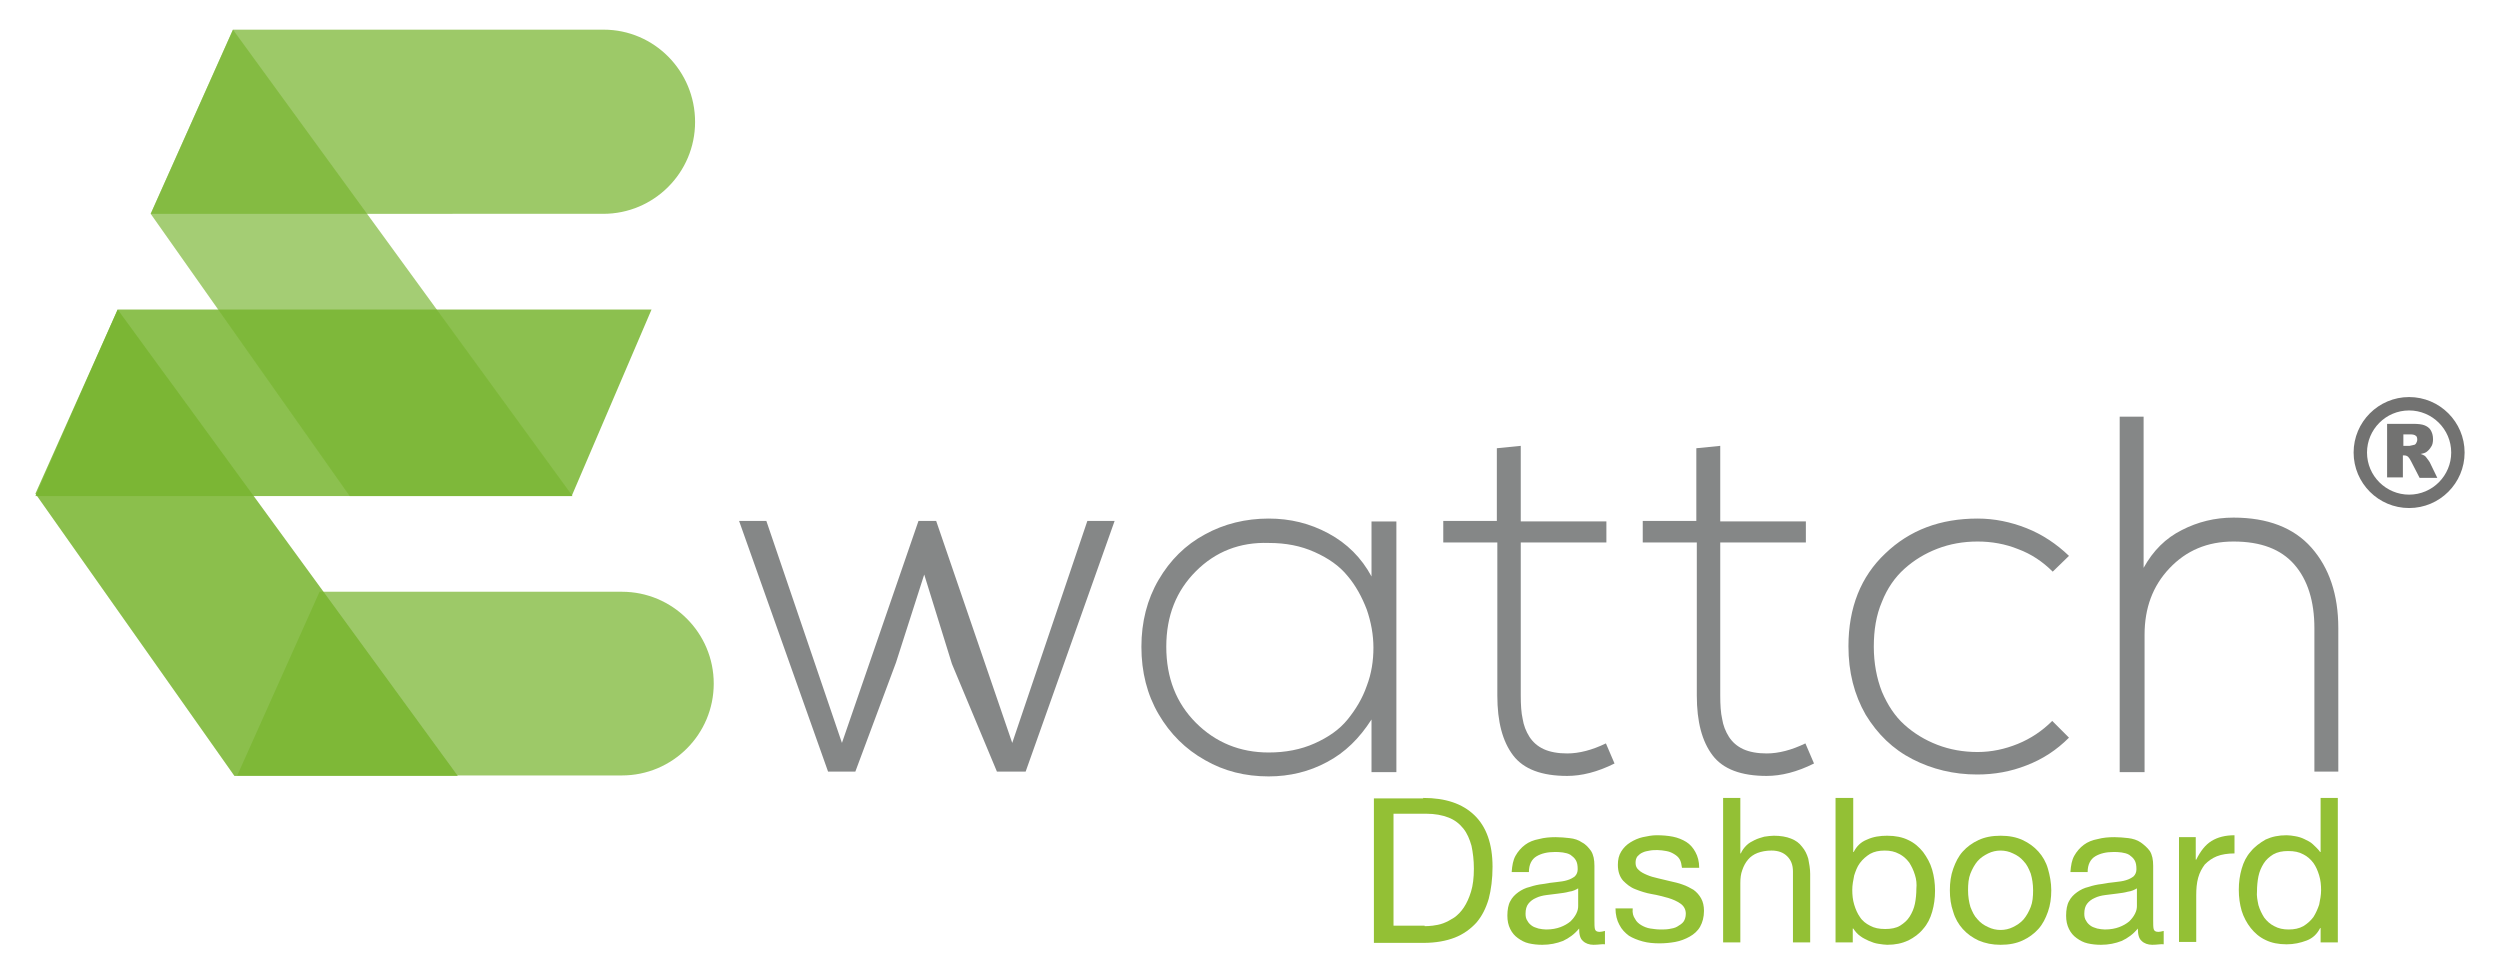 <?xml version="1.0" encoding="utf-8"?>
<!-- Generator: Adobe Illustrator 18.1.1, SVG Export Plug-In . SVG Version: 6.00 Build 0)  -->
<svg version="1.1" id="Calque_1" xmlns="http://www.w3.org/2000/svg" xmlns:xlink="http://www.w3.org/1999/xlink" x="0px" y="0px"
	 viewBox="0 0 522.6 203.7" enable-background="new 0 0 522.6 203.7" xml:space="preserve">
<g>
	<g>
		<g>
			<g>
				<path fill="#858787" d="M154.5,108.9h5.7l15.8,46.4l16-46.4h3.7l15.9,46.4l15.7-46.4h5.7l-18.6,52.4h-6l-9.4-22.5l-5.8-18.7
					l-5.9,18.4l-8.5,22.8h-5.7L154.5,108.9z"/>
				<path fill="#858787" d="M242.2,149.3c-2.4-4.1-3.6-8.8-3.6-14.1c0-5.2,1.2-9.9,3.6-14c2.4-4.1,5.6-7.3,9.7-9.5
					c4-2.2,8.5-3.3,13.3-3.3c4.5,0,8.6,1,12.5,3.1c3.9,2.1,6.9,5.1,9,9v-11.5h5.2v52.4h-5.2v-11c-2.5,3.9-5.5,6.9-9.3,8.9
					c-3.7,2-7.8,3-12.2,3c-4.9,0-9.3-1.1-13.3-3.4C247.8,156.6,244.6,153.4,242.2,149.3z M250,119.4c-4.1,4.1-6.2,9.3-6.2,15.8
					c0,6.5,2.1,11.8,6.2,15.9c4.1,4.1,9.2,6.2,15.2,6.2c3.5,0,6.7-0.6,9.6-1.9c2.9-1.3,5.2-2.9,6.9-5c1.7-2.1,3.1-4.4,4-7
					c1-2.6,1.4-5.3,1.4-8c0-2.7-0.5-5.4-1.4-8c-1-2.6-2.3-5-4-7c-1.7-2.1-4-3.7-6.9-5c-2.9-1.3-6-1.9-9.6-1.9
					C259.2,113.3,254.1,115.3,250,119.4z"/>
				<path fill="#858787" d="M301.7,113.3v-4.4h11.2V93.7l5-0.5v15.8h17.9v4.4h-17.9v32c0,1.9,0.1,3.6,0.4,4.9
					c0.2,1.3,0.7,2.6,1.4,3.7c0.7,1.1,1.7,2,3,2.6c1.3,0.6,3,0.9,4.9,0.9c2.5,0,5.2-0.7,8.1-2.1l1.8,4.2c-3.6,1.8-6.9,2.6-9.9,2.6
					c-5.3,0-9.1-1.4-11.3-4.3c-2.2-2.9-3.3-7-3.3-12.5v-32H301.7z"/>
				<path fill="#858787" d="M343.4,113.3v-4.4h11.2V93.7l5-0.5v15.8h17.9v4.4h-17.9v32c0,1.9,0.1,3.6,0.4,4.9
					c0.2,1.3,0.7,2.6,1.4,3.7c0.7,1.1,1.7,2,3,2.6c1.3,0.6,3,0.9,4.9,0.9c2.5,0,5.2-0.7,8.1-2.1l1.8,4.2c-3.6,1.8-6.9,2.6-9.9,2.6
					c-5.3,0-9.1-1.4-11.3-4.3c-2.2-2.9-3.3-7-3.3-12.5v-32H343.4z"/>
				<path fill="#858787" d="M386.4,135.1c0-8.1,2.6-14.6,7.7-19.4c5.1-4.9,11.5-7.3,19.3-7.3c3.5,0,6.9,0.7,10.2,2
					c3.3,1.3,6.3,3.3,8.9,5.8l-3.4,3.3c-2.1-2.1-4.5-3.7-7.2-4.7c-2.7-1.1-5.6-1.6-8.5-1.6c-3,0-5.8,0.5-8.4,1.5
					c-2.6,1-4.9,2.4-6.9,4.2c-2,1.8-3.6,4.1-4.7,6.9c-1.2,2.8-1.7,5.9-1.7,9.4c0,3.4,0.6,6.6,1.7,9.4c1.2,2.8,2.7,5.1,4.7,6.9
					c2,1.8,4.3,3.2,6.9,4.2c2.6,1,5.4,1.5,8.4,1.5c2.9,0,5.7-0.6,8.4-1.7c2.7-1.1,5.1-2.7,7.2-4.8l3.5,3.5c-2.6,2.6-5.5,4.5-8.9,5.8
					c-3.3,1.3-6.7,1.9-10.3,1.9c-4.9,0-9.4-1.1-13.5-3.2c-4.1-2.1-7.3-5.2-9.8-9.3C387.6,145.2,386.4,140.5,386.4,135.1z"/>
				<path fill="#858787" d="M443.1,161.4V87.1h5v31.6c2-3.6,4.6-6.2,8-7.9c3.3-1.7,6.9-2.6,10.8-2.6c7.1,0,12.6,2.1,16.3,6.3
					c3.7,4.2,5.6,9.8,5.6,16.8v30h-5v-30c0-5.6-1.4-10.1-4.2-13.3c-2.8-3.2-7-4.8-12.7-4.8c-5.5,0-9.9,1.9-13.4,5.6
					c-3.5,3.7-5.2,8.3-5.2,13.9v28.7H443.1z"/>
			</g>
			<g>
				<path fill="#727271" d="M503.6,83c-6.4,0-11.6,5.2-11.6,11.6c0,6.4,5.2,11.6,11.6,11.6c6.4,0,11.6-5.2,11.6-11.6
					C515.2,88.2,510,83,503.6,83z M503.6,103.4c-4.8,0-8.8-3.9-8.8-8.8c0-4.8,3.9-8.8,8.8-8.8c4.8,0,8.8,3.9,8.8,8.8
					C512.4,99.4,508.5,103.4,503.6,103.4z"/>
				<g>
					<path fill="#727271" d="M499,100.1V88.6h5.5c1,0,1.8,0.1,2.3,0.3c0.5,0.2,1,0.5,1.3,1c0.3,0.5,0.5,1.1,0.5,1.9
						c0,0.6-0.1,1.2-0.4,1.6c-0.3,0.5-0.6,0.8-1,1.1c-0.3,0.2-0.7,0.3-1.2,0.4c0.4,0.1,0.7,0.3,0.9,0.4c0.1,0.1,0.3,0.3,0.5,0.6
						c0.2,0.3,0.4,0.5,0.5,0.7l1.6,3.3h-3.7l-1.8-3.5c-0.2-0.4-0.4-0.7-0.6-0.9c-0.2-0.2-0.5-0.3-0.8-0.3h-0.3v4.6H499z M502.3,93.2
						h1.4c0.1,0,0.4-0.1,0.9-0.2c0.2,0,0.4-0.2,0.5-0.4c0.1-0.2,0.2-0.4,0.2-0.7c0-0.4-0.1-0.7-0.3-0.8c-0.2-0.2-0.6-0.3-1.2-0.3
						h-1.4V93.2z"/>
				</g>
			</g>
			<g>
				<g opacity="0.73">
					<path fill="#78B530" d="M145.3,25.5c0,10.6-8.6,19.2-19.2,19.2H31.5L48.7,6.2h77.5C136.7,6.2,145.3,14.8,145.3,25.5L145.3,25.5
						z"/>
				</g>
				<g opacity="0.73">
					<path fill="#78B530" d="M149.2,142.9c0,10.6-8.6,19.2-19.2,19.2H49.6l17.2-38.4H130C140.6,123.7,149.2,132.3,149.2,142.9
						L149.2,142.9z"/>
				</g>
				<g opacity="0.85">
					<polygon fill="#78B530" points="24.6,64.7 136.2,64.7 119.5,103.7 7.4,103.7 					"/>
				</g>
				<g opacity="0.67">
					<polygon fill="#78B530" points="48.7,6.2 119.7,103.7 73.1,103.7 31.5,44.7 					"/>
				</g>
				<g opacity="0.86">
					<polygon fill="#78B530" points="24.6,64.7 95.7,162.2 49,162.2 7.4,103.2 					"/>
				</g>
			</g>
		</g>
	</g>
	<g>
		<path fill="#93C035" d="M297.5,166.8c4.7,0,8.2,1.2,10.7,3.6c2.5,2.4,3.8,6,3.8,10.8c0,2.5-0.3,4.8-0.8,6.7c-0.6,2-1.4,3.6-2.6,5
			c-1.2,1.3-2.7,2.4-4.5,3.1c-1.8,0.7-4,1.1-6.5,1.1h-10.4v-30.2H297.5z M297.8,193.6c0.4,0,1,0,1.7-0.1c0.7-0.1,1.4-0.2,2.2-0.5
			c0.8-0.3,1.5-0.7,2.3-1.2c0.7-0.5,1.4-1.2,2-2.1c0.6-0.9,1.1-2,1.5-3.3c0.4-1.3,0.6-2.9,0.6-4.8c0-1.8-0.2-3.4-0.5-4.8
			c-0.4-1.4-0.9-2.6-1.7-3.6c-0.8-1-1.8-1.8-3.1-2.3c-1.3-0.5-2.8-0.8-4.7-0.8h-6.8v23.4H297.8z"/>
		<path fill="#93C035" d="M333.1,197.5c-0.9,0-1.7-0.3-2.2-0.8c-0.6-0.5-0.8-1.4-0.8-2.6c-1,1.2-2.1,2-3.4,2.6
			c-1.3,0.5-2.7,0.8-4.3,0.8c-1,0-1.9-0.1-2.8-0.3c-0.9-0.2-1.6-0.6-2.3-1.1c-0.7-0.5-1.2-1.1-1.6-1.9c-0.4-0.8-0.6-1.7-0.6-2.8
			c0-1.2,0.2-2.3,0.6-3c0.4-0.8,1-1.4,1.7-1.9c0.7-0.5,1.5-0.9,2.4-1.1c0.9-0.3,1.8-0.5,2.7-0.6c1-0.2,1.9-0.3,2.8-0.4
			c0.9-0.1,1.7-0.2,2.3-0.4c0.7-0.2,1.2-0.5,1.6-0.8c0.4-0.4,0.6-0.9,0.6-1.5c0-0.8-0.1-1.4-0.4-1.9c-0.3-0.5-0.7-0.8-1.1-1.1
			c-0.5-0.3-1-0.4-1.6-0.5c-0.6-0.1-1.2-0.1-1.7-0.1c-1.5,0-2.8,0.3-3.8,0.9c-1,0.6-1.6,1.7-1.6,3.3h-3.6c0.1-1.4,0.3-2.5,0.8-3.4
			c0.5-0.9,1.2-1.7,2-2.3c0.8-0.6,1.8-1,2.9-1.2c1.1-0.3,2.3-0.4,3.5-0.4c1,0,2,0.1,2.9,0.2c1,0.1,1.9,0.4,2.6,0.9
			c0.8,0.4,1.4,1.1,1.9,1.8c0.5,0.8,0.7,1.8,0.7,3.1v11.3c0,0.8,0,1.5,0.1,1.9c0.1,0.4,0.4,0.6,1,0.6c0.3,0,0.7-0.1,1.1-0.2v2.8
			C335,197.3,334.2,197.5,333.1,197.5z M328,186.4c-0.7,0.2-1.5,0.3-2.3,0.4c-0.8,0.1-1.6,0.2-2.4,0.3c-0.8,0.1-1.6,0.3-2.2,0.6
			c-0.7,0.3-1.2,0.7-1.6,1.2c-0.4,0.5-0.6,1.2-0.6,2.1c0,0.6,0.1,1.1,0.4,1.5c0.2,0.4,0.5,0.7,0.9,1c0.4,0.3,0.8,0.4,1.4,0.6
			c0.5,0.1,1.1,0.2,1.6,0.2c1.2,0,2.2-0.2,3-0.5c0.8-0.3,1.5-0.7,2.1-1.2c0.5-0.5,0.9-1,1.2-1.6c0.3-0.6,0.4-1.1,0.4-1.6v-3.7
			C329.4,186,328.8,186.3,328,186.4z"/>
		<path fill="#93C035" d="M341.8,192.1c0.3,0.6,0.8,1,1.3,1.3c0.5,0.3,1.2,0.6,1.9,0.7c0.7,0.1,1.4,0.2,2.1,0.2c0.6,0,1.2,0,1.8-0.1
			c0.6-0.1,1.2-0.2,1.7-0.5s1-0.6,1.3-1c0.3-0.4,0.5-1,0.5-1.7c0-0.9-0.4-1.6-1.1-2.1c-0.7-0.5-1.6-0.9-2.6-1.2
			c-1.1-0.3-2.2-0.6-3.4-0.8c-1.2-0.2-2.4-0.6-3.4-1c-1.1-0.4-1.9-1.1-2.6-1.8c-0.7-0.8-1.1-1.9-1.1-3.3c0-1.1,0.2-2,0.7-2.8
			c0.5-0.8,1.1-1.4,1.9-1.9c0.8-0.5,1.7-0.9,2.6-1.1c1-0.2,1.9-0.4,2.9-0.4c1.2,0,2.4,0.1,3.4,0.3c1,0.2,2,0.6,2.8,1.1
			c0.8,0.5,1.4,1.2,1.9,2.1c0.5,0.9,0.8,2,0.8,3.3h-3.6c-0.1-0.7-0.2-1.3-0.5-1.8c-0.3-0.5-0.7-0.8-1.2-1.1c-0.5-0.3-1-0.5-1.6-0.6
			c-0.6-0.1-1.2-0.2-1.8-0.2c-0.5,0-1.1,0-1.6,0.1c-0.6,0.1-1.1,0.2-1.5,0.4c-0.5,0.2-0.8,0.5-1.1,0.8c-0.3,0.4-0.4,0.8-0.4,1.4
			c0,0.6,0.2,1.1,0.7,1.5c0.4,0.4,1,0.7,1.7,1c0.7,0.3,1.4,0.5,2.3,0.7c0.8,0.2,1.7,0.4,2.5,0.6c0.9,0.2,1.8,0.4,2.6,0.7
			c0.9,0.3,1.6,0.7,2.3,1.1c0.7,0.5,1.2,1.1,1.6,1.8c0.4,0.7,0.6,1.6,0.6,2.6c0,1.3-0.3,2.4-0.8,3.3c-0.5,0.9-1.3,1.6-2.2,2.1
			c-0.9,0.5-1.9,0.9-3,1.1c-1.1,0.2-2.2,0.3-3.3,0.3c-1.2,0-2.4-0.1-3.5-0.4c-1.1-0.3-2.1-0.7-2.9-1.2c-0.8-0.6-1.5-1.3-2-2.3
			c-0.5-0.9-0.8-2.1-0.8-3.4h3.6C341.2,190.9,341.4,191.5,341.8,192.1z"/>
		<path fill="#93C035" d="M363.8,166.8v11.6h0.1c0.3-0.7,0.7-1.2,1.2-1.7c0.5-0.5,1.1-0.8,1.7-1.1c0.6-0.3,1.3-0.5,2-0.7
			c0.7-0.1,1.4-0.2,2-0.2c1.4,0,2.6,0.2,3.6,0.6c1,0.4,1.7,0.9,2.3,1.7c0.6,0.7,1,1.5,1.3,2.5c0.2,1,0.4,2.1,0.4,3.2V197h-3.6v-14.8
			c0-1.4-0.4-2.4-1.2-3.2c-0.8-0.8-1.9-1.2-3.3-1.2c-1.1,0-2.1,0.2-2.9,0.5c-0.8,0.3-1.5,0.8-2,1.4c-0.5,0.6-0.9,1.3-1.2,2.2
			c-0.3,0.8-0.4,1.7-0.4,2.7V197h-3.6v-30.2H363.8z"/>
		<path fill="#93C035" d="M387.4,166.8v11.3h0.1c0.6-1.2,1.5-2.1,2.8-2.6c1.3-0.6,2.7-0.8,4.2-0.8c1.7,0,3.2,0.3,4.4,0.9
			c1.3,0.6,2.3,1.5,3.1,2.5c0.8,1.1,1.5,2.3,1.9,3.7c0.4,1.4,0.6,2.8,0.6,4.4s-0.2,3-0.6,4.4c-0.4,1.4-1,2.6-1.9,3.6
			c-0.8,1-1.9,1.8-3.1,2.4c-1.3,0.6-2.7,0.9-4.4,0.9c-0.5,0-1.1-0.1-1.8-0.2c-0.7-0.1-1.3-0.3-2-0.6c-0.6-0.3-1.3-0.6-1.8-1
			c-0.6-0.4-1.1-1-1.5-1.6h-0.1v2.9h-3.6v-30.2H387.4z M400.3,182.9c-0.3-1-0.7-1.8-1.2-2.6c-0.6-0.8-1.3-1.4-2.1-1.8
			c-0.9-0.5-1.9-0.7-3-0.7c-1.2,0-2.2,0.2-3.1,0.7c-0.8,0.5-1.5,1.1-2.1,1.9s-0.9,1.7-1.2,2.6c-0.2,1-0.4,2-0.4,3
			c0,1.1,0.1,2.1,0.4,3.1c0.3,1,0.7,1.9,1.2,2.6c0.5,0.8,1.3,1.4,2.1,1.8c0.9,0.5,1.9,0.7,3.2,0.7c1.2,0,2.3-0.2,3.1-0.7
			c0.8-0.5,1.5-1.1,2-1.9c0.5-0.8,0.9-1.7,1.1-2.7s0.3-2.1,0.3-3.1C400.7,184.8,400.6,183.8,400.3,182.9z"/>
		<path fill="#93C035" d="M408.3,181.6c0.5-1.4,1.1-2.6,2-3.6c0.9-1,2-1.8,3.3-2.4c1.3-0.6,2.8-0.9,4.6-0.9c1.8,0,3.3,0.3,4.6,0.9
			c1.3,0.6,2.4,1.4,3.3,2.4c0.9,1,1.6,2.2,2,3.6c0.4,1.4,0.7,2.9,0.7,4.5c0,1.6-0.2,3.1-0.7,4.5c-0.5,1.4-1.1,2.6-2,3.6
			c-0.9,1-2,1.8-3.3,2.4c-1.3,0.6-2.8,0.9-4.6,0.9c-1.7,0-3.2-0.3-4.6-0.9c-1.3-0.6-2.4-1.4-3.3-2.4c-0.9-1-1.6-2.2-2-3.6
			c-0.5-1.4-0.7-2.9-0.7-4.5C407.6,184.5,407.8,183,408.3,181.6z M411.9,189.6c0.4,1,0.8,1.9,1.5,2.6c0.6,0.7,1.3,1.2,2.2,1.6
			c0.8,0.4,1.7,0.6,2.6,0.6c0.9,0,1.8-0.2,2.6-0.6c0.8-0.4,1.6-0.9,2.2-1.6c0.6-0.7,1.1-1.6,1.5-2.6c0.4-1,0.5-2.2,0.5-3.5
			c0-1.3-0.2-2.5-0.5-3.5c-0.4-1-0.8-1.9-1.5-2.6c-0.6-0.7-1.3-1.2-2.2-1.6c-0.8-0.4-1.7-0.6-2.6-0.6c-0.9,0-1.8,0.2-2.6,0.6
			c-0.8,0.4-1.6,0.9-2.2,1.6c-0.6,0.7-1.1,1.6-1.5,2.6c-0.4,1-0.5,2.2-0.5,3.5C411.4,187.4,411.6,188.6,411.9,189.6z"/>
		<path fill="#93C035" d="M449.9,197.5c-0.9,0-1.7-0.3-2.2-0.8c-0.6-0.5-0.8-1.4-0.8-2.6c-1,1.2-2.1,2-3.4,2.6
			c-1.3,0.5-2.7,0.8-4.3,0.8c-1,0-1.9-0.1-2.8-0.3c-0.9-0.2-1.6-0.6-2.3-1.1c-0.7-0.5-1.2-1.1-1.6-1.9c-0.4-0.8-0.6-1.7-0.6-2.8
			c0-1.2,0.2-2.3,0.6-3c0.4-0.8,1-1.4,1.7-1.9c0.7-0.5,1.5-0.9,2.4-1.1c0.9-0.3,1.8-0.5,2.7-0.6c1-0.2,1.9-0.3,2.8-0.4
			c0.9-0.1,1.7-0.2,2.3-0.4c0.7-0.2,1.2-0.5,1.6-0.8c0.4-0.4,0.6-0.9,0.6-1.5c0-0.8-0.1-1.4-0.4-1.9c-0.3-0.5-0.7-0.8-1.1-1.1
			c-0.5-0.3-1-0.4-1.6-0.5c-0.6-0.1-1.2-0.1-1.7-0.1c-1.5,0-2.8,0.3-3.8,0.9c-1,0.6-1.6,1.7-1.6,3.3h-3.6c0.1-1.4,0.3-2.5,0.8-3.4
			c0.5-0.9,1.2-1.7,2-2.3c0.8-0.6,1.8-1,2.9-1.2c1.1-0.3,2.3-0.4,3.5-0.4c1,0,2,0.1,2.9,0.2s1.9,0.4,2.6,0.9s1.4,1.1,1.9,1.8
			c0.5,0.8,0.7,1.8,0.7,3.1v11.3c0,0.8,0,1.5,0.1,1.9c0.1,0.4,0.4,0.6,1,0.6c0.3,0,0.7-0.1,1.1-0.2v2.8
			C451.8,197.3,451,197.5,449.9,197.5z M444.8,186.4c-0.7,0.2-1.5,0.3-2.3,0.4c-0.8,0.1-1.6,0.2-2.4,0.3c-0.8,0.1-1.6,0.3-2.2,0.6
			c-0.7,0.3-1.2,0.7-1.6,1.2c-0.4,0.5-0.6,1.2-0.6,2.1c0,0.6,0.1,1.1,0.4,1.5c0.2,0.4,0.5,0.7,0.9,1c0.4,0.3,0.8,0.4,1.4,0.6
			c0.5,0.1,1.1,0.2,1.6,0.2c1.2,0,2.2-0.2,3-0.5c0.8-0.3,1.5-0.7,2.1-1.2c0.5-0.5,0.9-1,1.2-1.6c0.3-0.6,0.4-1.1,0.4-1.6v-3.7
			C446.2,186,445.6,186.3,444.8,186.4z"/>
		<path fill="#93C035" d="M459,175.1v4.6h0.1c0.9-1.8,1.9-3.1,3.2-3.9c1.3-0.8,2.9-1.2,4.8-1.2v3.8c-1.4,0-2.7,0.2-3.7,0.6
			c-1,0.4-1.8,1-2.5,1.7c-0.6,0.8-1.1,1.7-1.4,2.8c-0.3,1.1-0.4,2.3-0.4,3.7v9.7h-3.6v-21.9H459z"/>
		<path fill="#93C035" d="M485.1,197v-3H485c-0.6,1.2-1.5,2.1-2.8,2.6c-1.3,0.5-2.7,0.8-4.2,0.8c-1.7,0-3.2-0.3-4.4-0.9
			c-1.3-0.6-2.3-1.5-3.1-2.5c-0.8-1-1.5-2.3-1.9-3.6c-0.4-1.4-0.6-2.8-0.6-4.4c0-1.6,0.2-3,0.6-4.4c0.4-1.4,1-2.6,1.9-3.6
			c0.8-1,1.9-1.8,3.1-2.5c1.3-0.6,2.7-0.9,4.4-0.9c0.6,0,1.2,0.1,1.8,0.2c0.6,0.1,1.3,0.3,1.9,0.6c0.6,0.3,1.3,0.6,1.8,1.1
			s1.1,1,1.5,1.6h0.1v-11.3h3.6V197H485.1z M472.1,189.2c0.3,1,0.7,1.8,1.2,2.6c0.6,0.8,1.3,1.4,2.1,1.8c0.9,0.5,1.9,0.7,3,0.7
			c1.2,0,2.2-0.2,3.1-0.7c0.8-0.5,1.5-1.1,2.1-1.9c0.5-0.8,0.9-1.7,1.2-2.6c0.2-1,0.4-2,0.4-3c0-1.1-0.1-2.1-0.4-3.1
			c-0.3-1-0.7-1.9-1.2-2.6c-0.6-0.8-1.3-1.4-2.1-1.8c-0.9-0.5-1.9-0.7-3.2-0.7c-1.2,0-2.2,0.2-3.1,0.7c-0.8,0.5-1.5,1.1-2,1.9
			c-0.5,0.8-0.9,1.7-1.1,2.7c-0.2,1-0.3,2.1-0.3,3.1C471.7,187.3,471.9,188.2,472.1,189.2z"/>
	</g>
</g>
</svg>
